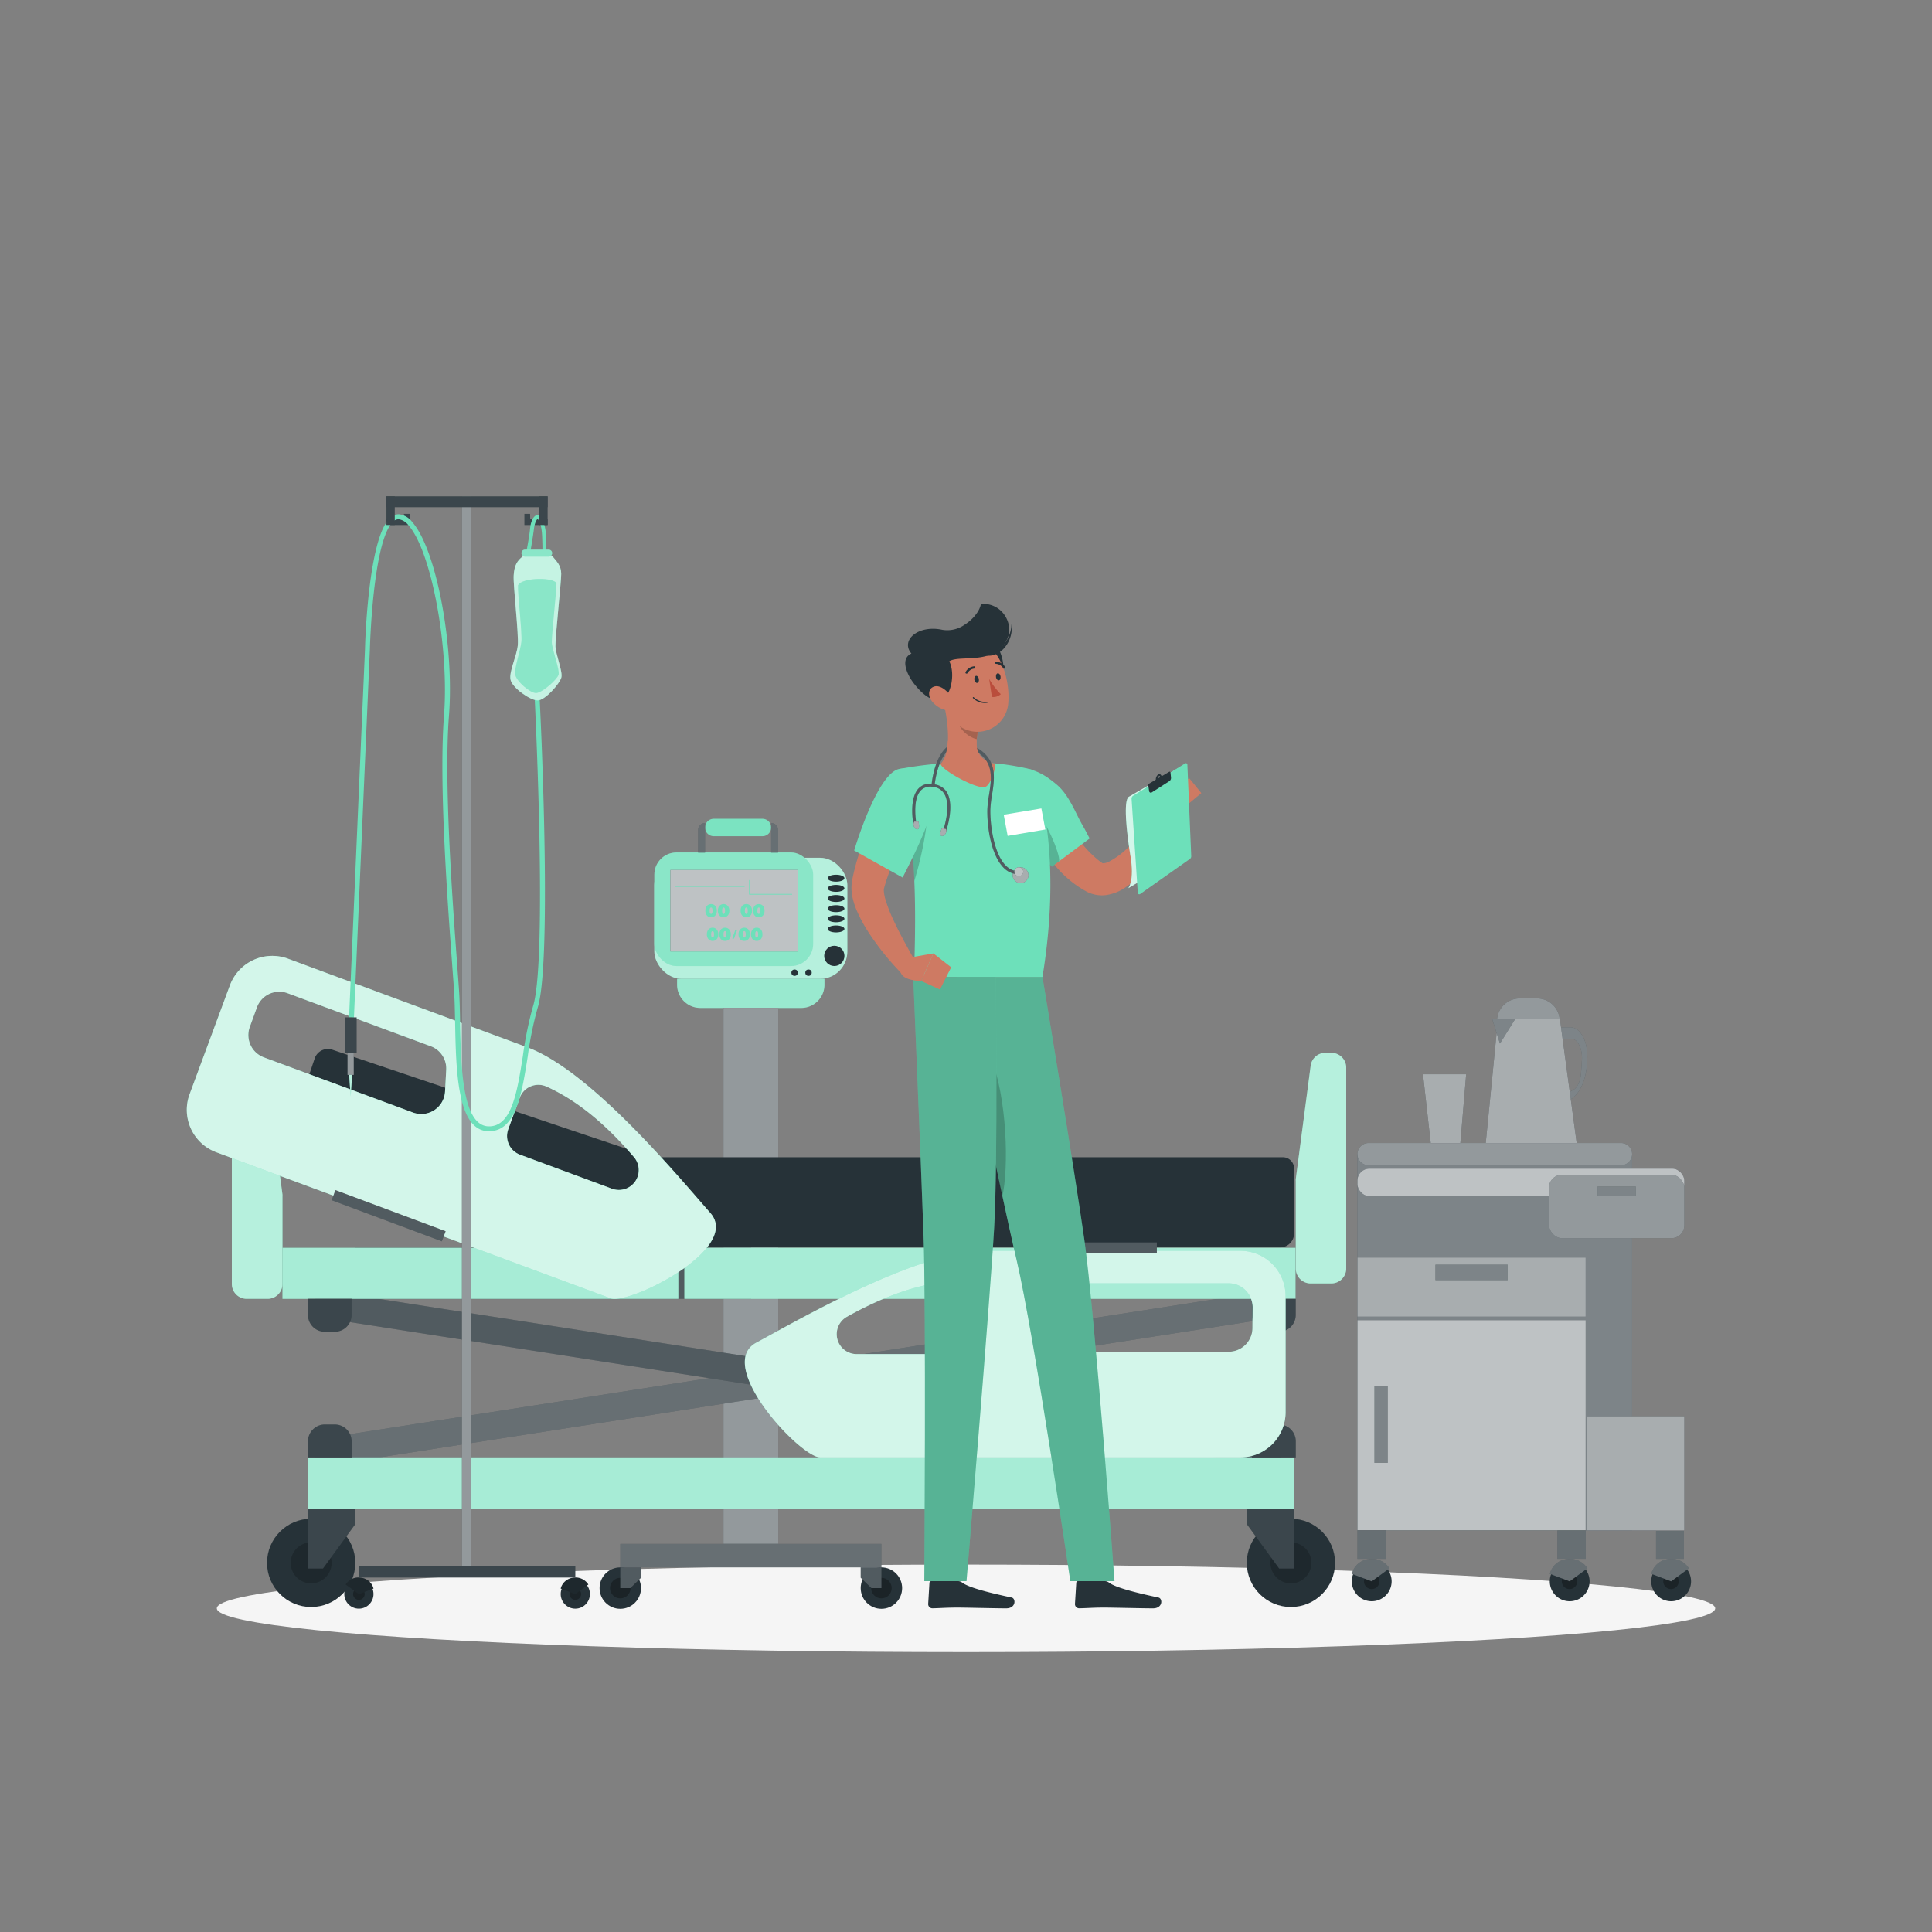 <svg xmlns="http://www.w3.org/2000/svg" viewBox="0 0 500 500"><rect x="0" y="0" width="500" height="500" fill="#808080" stroke="none"/><g id="freepik--Shadow--inject-1"><ellipse id="freepik--path--inject-1" cx="250" cy="416.24" rx="193.89" ry="11.32" style="fill:#f5f5f5"></ellipse></g><g id="freepik--Table--inject-1"><path d="M399.19,265.87v22.5l7.09-3.74c2.39-1.26,4.12-4.86,4.43-9.19l.07-1.1c.32-4.5-1.69-8.47-4.28-8.47Zm7.91,16.24-6.32,3.33V268.8h5.81c1.7,0,3,2.6,2.81,5.56l-.24,3.47C409,279.84,408.21,281.52,407.1,282.11Z" style="fill:#263238"></path><path d="M399.19,265.87v22.5l7.09-3.74c2.39-1.26,4.12-4.86,4.43-9.19l.07-1.1c.32-4.5-1.69-8.47-4.28-8.47Zm7.91,16.24-6.32,3.33V268.8h5.81c1.7,0,3,2.6,2.81,5.56l-.24,3.47C409,279.84,408.21,281.52,407.1,282.11Z" style="fill:#fff;opacity:0.4"></path><polygon points="408.04 295.81 384.51 295.81 387.68 263.78 403.7 263.73 408.04 295.81" style="fill:#263238"></polygon><polygon points="408.04 295.81 384.51 295.81 387.68 263.78 403.7 263.73 408.04 295.81" style="fill:#fff;opacity:0.6"></polygon><rect x="351.3" y="298.69" width="71.09" height="97.38" style="fill:#263238"></rect><rect x="351.3" y="298.69" width="71.09" height="97.38" style="fill:#fff;opacity:0.4"></rect><rect x="351.3" y="302.44" width="84.6" height="7.13" rx="3.09" style="fill:#263238"></rect><rect x="351.3" y="302.44" width="84.6" height="7.13" rx="3.09" style="fill:#fff;opacity:0.7"></rect><rect x="400.88" y="304.04" width="35.02" height="16.4" rx="3.33" style="fill:#263238"></rect><rect x="400.88" y="304.04" width="35.02" height="16.4" rx="3.33" style="fill:#fff;opacity:0.5"></rect><path d="M419.51,301.57H354.18a2.88,2.88,0,0,1-2.88-2.88h0a2.88,2.88,0,0,1,2.88-2.88h65.33a2.88,2.88,0,0,1,2.88,2.88h0A2.88,2.88,0,0,1,419.51,301.57Z" style="fill:#263238"></path><path d="M419.51,301.57H354.18a2.88,2.88,0,0,1-2.88-2.88h0a2.88,2.88,0,0,1,2.88-2.88h65.33a2.88,2.88,0,0,1,2.88,2.88h0A2.88,2.88,0,0,1,419.51,301.57Z" style="fill:#fff;opacity:0.5"></path><rect x="410.76" y="366.53" width="25.14" height="29.54" style="fill:#263238"></rect><rect x="410.76" y="366.53" width="25.14" height="29.54" style="fill:#fff;opacity:0.6"></rect><polygon points="377.94 295.81 370.27 295.81 368.27 278.01 379.44 278.01 377.94 295.81" style="fill:#263238"></polygon><polygon points="377.94 295.81 370.27 295.81 368.27 278.01 379.44 278.01 377.94 295.81" style="fill:#fff;opacity:0.6"></polygon><rect x="351.3" y="341.66" width="59.07" height="54.38" style="fill:#263238"></rect><rect x="351.3" y="341.66" width="59.07" height="54.38" style="fill:#fff;opacity:0.7"></rect><rect x="351.3" y="325.45" width="59.07" height="15.3" style="fill:#263238"></rect><rect x="351.3" y="325.45" width="59.07" height="15.3" style="fill:#fff;opacity:0.6"></rect><rect x="355.71" y="358.79" width="3.43" height="19.8" style="fill:#263238"></rect><rect x="355.71" y="358.79" width="3.43" height="19.8" style="fill:#fff;opacity:0.4"></rect><rect x="371.49" y="327.3" width="18.69" height="4" style="fill:#263238"></rect><rect x="371.49" y="327.3" width="18.69" height="4" style="fill:#fff;opacity:0.4"></rect><rect x="413.45" y="307.06" width="9.88" height="2.52" style="fill:#263238"></rect><rect x="413.45" y="307.06" width="9.88" height="2.52" style="fill:#fff;opacity:0.4"></rect><polygon points="392.1 263.77 388.18 270.07 386.18 263.73 392.1 263.77" style="fill:#263238"></polygon><polygon points="392.1 263.77 388.18 270.07 386.18 263.73 392.1 263.77" style="fill:#fff;opacity:0.4"></polygon><path d="M403.64,263.73H387.45v-.08a5.89,5.89,0,0,1,5.81-5.26h4.57a5.89,5.89,0,0,1,5.81,5.34Z" style="fill:#263238"></path><path d="M403.64,263.73H387.45v-.08a5.89,5.89,0,0,1,5.81-5.26h4.57a5.89,5.89,0,0,1,5.81,5.34Z" style="fill:#fff;opacity:0.5"></path><path d="M349.85,409.25A5.15,5.15,0,1,0,355,404.1,5.14,5.14,0,0,0,349.85,409.25Z" style="fill:#263238"></path><path d="M353,409.25a2,2,0,1,0,2-2A2,2,0,0,0,353,409.25Z" style="opacity:0.3"></path><path d="M355,409.25l-5.15-1.94a5.15,5.15,0,0,1,4.36-3.82,5.35,5.35,0,0,1,5.38,2.4Z" style="fill:#263238"></path><path d="M355,409.25l-5.15-1.94a5.15,5.15,0,0,1,4.36-3.82,5.35,5.35,0,0,1,5.38,2.4Z" style="fill:#fff;opacity:0.3"></path><rect x="351.3" y="396.04" width="7.39" height="7.39" style="fill:#263238"></rect><rect x="351.3" y="396.04" width="7.39" height="7.39" style="fill:#fff;opacity:0.3"></rect><path d="M401.08,409.25a5.15,5.15,0,1,0,5.15-5.15A5.15,5.15,0,0,0,401.08,409.25Z" style="fill:#263238"></path><path d="M404.19,409.25a2,2,0,1,0,2-2A2,2,0,0,0,404.19,409.25Z" style="opacity:0.3"></path><path d="M406.23,409.25l-5.15-1.94a5.15,5.15,0,0,1,4.37-3.82,5.35,5.35,0,0,1,5.37,2.4Z" style="fill:#263238"></path><path d="M406.23,409.25l-5.15-1.94a5.15,5.15,0,0,1,4.37-3.82,5.35,5.35,0,0,1,5.37,2.4Z" style="fill:#fff;opacity:0.3"></path><rect x="403.04" y="396.09" width="7.33" height="7.33" style="fill:#263238"></rect><rect x="403.04" y="396.09" width="7.33" height="7.33" style="fill:#fff;opacity:0.3"></rect><path d="M427.34,409.25a5.15,5.15,0,1,0,5.15-5.15A5.15,5.15,0,0,0,427.34,409.25Z" style="fill:#263238"></path><path d="M430.45,409.25a2,2,0,1,0,2-2A2,2,0,0,0,430.45,409.25Z" style="opacity:0.3"></path><path d="M432.49,409.25l-5.15-1.94a5.15,5.15,0,0,1,4.37-3.82,5.35,5.35,0,0,1,5.37,2.4Z" style="fill:#263238"></path><path d="M432.49,409.25l-5.15-1.94a5.15,5.15,0,0,1,4.37-3.82,5.35,5.35,0,0,1,5.37,2.4Z" style="fill:#fff;opacity:0.3"></path><rect x="428.58" y="396.21" width="7.22" height="7.22" style="fill:#263238"></rect><rect x="428.58" y="396.21" width="7.22" height="7.22" style="fill:#fff;opacity:0.3"></rect></g><g id="freepik--Device--inject-1"><path d="M175.27,253.31h38.1a0,0,0,0,1,0,0v1.54a6,6,0,0,1-6,6H181.23a6,6,0,0,1-6-6v-1.54a0,0,0,0,1,0,0Z" style="fill:#6DE0BA"></path><path d="M175.27,253.31h38.1a0,0,0,0,1,0,0v1.54a6,6,0,0,1-6,6H181.23a6,6,0,0,1-6-6v-1.54a0,0,0,0,1,0,0Z" style="fill:#fff;opacity:0.3"></path><rect x="187.23" y="260.81" width="14.18" height="138.75" style="fill:#263238"></rect><rect x="187.23" y="260.81" width="14.18" height="138.75" style="fill:#fff;opacity:0.5"></rect><rect x="160.53" y="399.56" width="67.57" height="6.07" style="fill:#263238"></rect><rect x="160.53" y="399.56" width="67.57" height="6.07" style="fill:#fff;opacity:0.3"></rect><circle cx="228.11" cy="411" r="5.36" style="fill:#263238"></circle><circle cx="228.11" cy="411" r="2.66" style="opacity:0.3"></circle><polygon points="222.75 408.31 225.52 411 228.11 411 228.11 405.63 222.75 405.63 222.75 408.31" style="fill:#263238"></polygon><polygon points="222.75 408.31 225.52 411 228.11 411 228.11 405.63 222.75 405.63 222.75 408.31" style="fill:#fff;opacity:0.2"></polygon><circle cx="160.53" cy="411" r="5.36" style="fill:#263238"></circle><circle cx="160.53" cy="411" r="2.66" style="opacity:0.3"></circle><polygon points="165.9 408.31 163.12 411 160.53 411 160.53 405.63 165.9 405.63 165.9 408.31" style="fill:#263238"></polygon><polygon points="165.9 408.31 163.12 411 160.53 411 160.53 405.63 165.9 405.63 165.9 408.31" style="fill:#fff;opacity:0.2"></polygon><rect x="169.34" y="221.99" width="49.95" height="31.32" rx="7.05" style="fill:#6DE0BA"></rect><rect x="169.34" y="221.99" width="49.95" height="31.32" rx="7.05" style="fill:#fff;opacity:0.5"></rect><rect x="175.34" y="224.9" width="29.1" height="20.82" style="fill:#e0e0e0"></rect><circle cx="215.92" cy="247.38" r="2.62" style="fill:#263238"></circle><ellipse cx="216.37" cy="240.41" rx="2.17" ry="0.9" style="fill:#263238"></ellipse><ellipse cx="216.37" cy="237.78" rx="2.17" ry="0.9" style="fill:#263238"></ellipse><ellipse cx="216.37" cy="235.16" rx="2.17" ry="0.9" style="fill:#263238"></ellipse><ellipse cx="216.37" cy="232.53" rx="2.17" ry="0.9" style="fill:#263238"></ellipse><ellipse cx="216.37" cy="229.91" rx="2.17" ry="0.9" style="fill:#263238"></ellipse><ellipse cx="216.37" cy="227.28" rx="2.17" ry="0.9" style="fill:#263238"></ellipse><circle cx="209.24" cy="251.73" r="0.83" style="fill:#263238"></circle><circle cx="205.64" cy="251.73" r="0.83" style="fill:#263238"></circle><rect x="169.34" y="220.61" width="41.1" height="29.4" rx="5.74" style="fill:#6DE0BA"></rect><rect x="169.34" y="220.61" width="41.1" height="29.4" rx="5.74" style="fill:#fff;opacity:0.2"></rect><rect x="173.49" y="225.15" width="33" height="21.08" style="fill:#263238"></rect><rect x="173.49" y="225.15" width="33" height="21.08" style="fill:#fff;opacity:0.7"></rect><path d="M183.26,237.2a1.5,1.5,0,0,1-.52-.59,2,2,0,0,1-.19-.92,2,2,0,0,1,.19-.92,1.43,1.43,0,0,1,.52-.59,1.52,1.52,0,0,1,.77-.2,1.5,1.5,0,0,1,.77.2,1.36,1.36,0,0,1,.52.59,2,2,0,0,1,.19.92,2,2,0,0,1-.19.92,1.42,1.42,0,0,1-.52.59,1.5,1.5,0,0,1-.77.2A1.52,1.52,0,0,1,183.26,237.2Zm1.14-1.51c0-.55-.12-.83-.37-.83s-.37.28-.37.83.12.83.37.83S184.4,236.24,184.4,235.69Z" style="fill:#6DE0BA"></path><path d="M186.5,237.2a1.45,1.45,0,0,1-.53-.59,2.19,2.19,0,0,1-.19-.92,2.15,2.15,0,0,1,.19-.92,1.38,1.38,0,0,1,.53-.59,1.46,1.46,0,0,1,.76-.2,1.5,1.5,0,0,1,.77.2,1.38,1.38,0,0,1,.53.59,2.15,2.15,0,0,1,.19.92,2.19,2.19,0,0,1-.19.92,1.45,1.45,0,0,1-.53.59,1.5,1.5,0,0,1-.77.2A1.46,1.46,0,0,1,186.5,237.2Zm1.14-1.51c0-.55-.13-.83-.38-.83s-.37.28-.37.83.13.83.37.83S187.64,236.24,187.64,235.69Z" style="fill:#6DE0BA"></path><path d="M183.65,243.31a1.36,1.36,0,0,1-.52-.59,2,2,0,0,1-.19-.92,2,2,0,0,1,.19-.91,1.31,1.31,0,0,1,.52-.59,1.41,1.41,0,0,1,.77-.21,1.44,1.44,0,0,1,.77.21,1.37,1.37,0,0,1,.52.59,2,2,0,0,1,.19.91,2,2,0,0,1-.19.92,1.35,1.35,0,0,1-1.29.79A1.41,1.41,0,0,1,183.65,243.31Zm1.14-1.51c0-.55-.12-.82-.37-.82s-.38.27-.38.82.13.83.38.83S184.79,242.35,184.79,241.8Z" style="fill:#6DE0BA"></path><path d="M186.88,243.31a1.43,1.43,0,0,1-.52-.59,2,2,0,0,1-.19-.92,2,2,0,0,1,.19-.91,1.37,1.37,0,0,1,.52-.59,1.44,1.44,0,0,1,.77-.21,1.41,1.41,0,0,1,.77.21,1.31,1.31,0,0,1,.52.59,2,2,0,0,1,.19.91,2,2,0,0,1-.19.92,1.36,1.36,0,0,1-.52.59,1.41,1.41,0,0,1-.77.2A1.43,1.43,0,0,1,186.88,243.31ZM188,241.8c0-.55-.13-.82-.38-.82s-.37.27-.37.82.12.83.37.83S188,242.35,188,241.8Z" style="fill:#6DE0BA"></path><path d="M191.84,243.31a1.38,1.38,0,0,1-.53-.59,2.15,2.15,0,0,1-.19-.92,2.11,2.11,0,0,1,.19-.91,1.33,1.33,0,0,1,.53-.59,1.38,1.38,0,0,1,.76-.21,1.41,1.41,0,0,1,.77.21,1.33,1.33,0,0,1,.53.59,2.11,2.11,0,0,1,.19.91,2.15,2.15,0,0,1-.19.92,1.38,1.38,0,0,1-.53.59,1.41,1.41,0,0,1-.77.2A1.37,1.37,0,0,1,191.84,243.31ZM193,241.8c0-.55-.13-.82-.38-.82s-.37.27-.37.82.12.83.37.83S193,242.35,193,241.8Z" style="fill:#6DE0BA"></path><path d="M195.07,243.31a1.36,1.36,0,0,1-.52-.59,2,2,0,0,1-.19-.92,2,2,0,0,1,.19-.91,1.31,1.31,0,0,1,.52-.59,1.41,1.41,0,0,1,.77-.21,1.44,1.44,0,0,1,.77.21,1.37,1.37,0,0,1,.52.59,2,2,0,0,1,.19.91,2,2,0,0,1-.19.92,1.35,1.35,0,0,1-1.29.79A1.41,1.41,0,0,1,195.07,243.31Zm1.14-1.51c0-.55-.12-.82-.37-.82s-.38.27-.38.82.13.83.38.83S196.21,242.35,196.21,241.8Z" style="fill:#6DE0BA"></path><path d="M192.38,237.2a1.45,1.45,0,0,1-.53-.59,2.19,2.19,0,0,1-.18-.92,2.16,2.16,0,0,1,.18-.92,1.38,1.38,0,0,1,.53-.59,1.5,1.5,0,0,1,.77-.2,1.46,1.46,0,0,1,.76.2,1.38,1.38,0,0,1,.53.59,2.15,2.15,0,0,1,.19.92,2.19,2.19,0,0,1-.19.92,1.45,1.45,0,0,1-.53.59,1.46,1.46,0,0,1-.76.2A1.5,1.5,0,0,1,192.38,237.2Zm1.14-1.51c0-.55-.12-.83-.37-.83s-.38.28-.38.83.13.83.38.83S193.52,236.24,193.52,235.69Z" style="fill:#6DE0BA"></path><path d="M195.61,237.2a1.42,1.42,0,0,1-.52-.59,2,2,0,0,1-.19-.92,2,2,0,0,1,.19-.92,1.36,1.36,0,0,1,.52-.59,1.58,1.58,0,0,1,1.54,0,1.36,1.36,0,0,1,.52.59,2,2,0,0,1,.19.92,2,2,0,0,1-.19.92,1.42,1.42,0,0,1-.52.59,1.58,1.58,0,0,1-1.54,0Zm1.14-1.51c0-.55-.12-.83-.37-.83s-.37.28-.37.83.12.83.37.83S196.75,236.24,196.75,235.69Z" style="fill:#6DE0BA"></path><path d="M190.28,240.7h.47l-.77,2.2h-.47Z" style="fill:#6DE0BA"></path><rect x="174.62" y="229.28" width="18.08" height="0.23" style="fill:#6DE0BA"></rect><polygon points="194.03 231.35 194.03 227.76 193.86 227.76 193.86 231.35 193.86 231.53 194.03 231.53 205 231.53 205 231.35 194.03 231.35" style="fill:#6DE0BA"></polygon><path d="M197.32,216.41h-12.6a2.25,2.25,0,0,1-2.25-2.25h0a2.25,2.25,0,0,1,2.25-2.25h12.6a2.25,2.25,0,0,1,2.25,2.25h0A2.25,2.25,0,0,1,197.32,216.41Z" style="fill:#6DE0BA"></path><path d="M197.32,216.41h-12.6a2.25,2.25,0,0,1-2.25-2.25h0a2.25,2.25,0,0,1,2.25-2.25h12.6a2.25,2.25,0,0,1,2.25,2.25h0A2.25,2.25,0,0,1,197.32,216.41Z" style="fill:#fff;opacity:0.1"></path><path d="M182.47,213h0v7.65h-1.8v-5.85A1.8,1.8,0,0,1,182.47,213Z" style="fill:#263238"></path><path d="M182.47,213h0v7.65h-1.8v-5.85A1.8,1.8,0,0,1,182.47,213Z" style="fill:#fff;opacity:0.3"></path><path d="M199.57,213h0v7.65h1.8v-5.85A1.8,1.8,0,0,0,199.57,213Z" style="fill:#263238"></path><path d="M199.57,213h0v7.65h1.8v-5.85A1.8,1.8,0,0,0,199.57,213Z" style="fill:#fff;opacity:0.3"></path></g><g id="freepik--Bed--inject-1"><rect x="91.95" y="322.94" width="102.44" height="13.2" style="fill:#263238"></rect><rect x="91.95" y="322.94" width="102.44" height="13.2" style="fill:#fff;opacity:0.2"></rect><circle cx="80.53" cy="404.47" r="11.42" style="fill:#263238"></circle><path d="M85.83,404.47a5.3,5.3,0,1,1-5.3-5.3A5.29,5.29,0,0,1,85.83,404.47Z" style="opacity:0.2"></path><rect x="79.95" y="353.11" width="253.16" height="7.1" transform="translate(-52.54 36.12) rotate(-8.87)" style="fill:#263238"></rect><rect x="79.95" y="353.11" width="253.16" height="7.1" transform="translate(-52.54 36.12) rotate(-8.87)" style="fill:#fff;opacity:0.3"></rect><rect x="79.95" y="353.11" width="253.16" height="7.1" transform="translate(355.58 740.91) rotate(-171.13)" style="fill:#263238"></rect><rect x="79.95" y="353.11" width="253.16" height="7.1" transform="translate(355.58 740.91) rotate(-171.13)" style="fill:#fff;opacity:0.2"></rect><path d="M168.63,299.49,86,271.66a3.61,3.61,0,0,0-4.56,2.26l-4.81,14.29a4.66,4.66,0,0,0,2.94,5.91l82.29,28.71H331.29a3.62,3.62,0,0,0,3.62-3.62V302.4a2.91,2.91,0,0,0-2.92-2.91Z" style="fill:#263238"></path><path d="M69.27,336.14H63.82A3.84,3.84,0,0,1,60,332.3v-52a3.84,3.84,0,0,1,3.84-3.84h1.61a3.84,3.84,0,0,1,3.81,3.34l3.84,29.33a4.07,4.07,0,0,1,0,.5V332.3A3.84,3.84,0,0,1,69.27,336.14Z" style="fill:#6DE0BA"></path><path d="M69.27,336.14H63.82A3.84,3.84,0,0,1,60,332.3v-52a3.84,3.84,0,0,1,3.84-3.84h1.61a3.84,3.84,0,0,1,3.81,3.34l3.84,29.33a4.07,4.07,0,0,1,0,.5V332.3A3.84,3.84,0,0,1,69.27,336.14Z" style="fill:#fff;opacity:0.5"></path><path d="M339.11,332.15h5.45a3.84,3.84,0,0,0,3.84-3.84v-52a3.84,3.84,0,0,0-3.84-3.84H343a3.84,3.84,0,0,0-3.8,3.34l-3.85,29.33a4.19,4.19,0,0,0,0,.5v22.64A3.84,3.84,0,0,0,339.11,332.15Z" style="fill:#6DE0BA"></path><path d="M339.11,332.15h5.45a3.84,3.84,0,0,0,3.84-3.84v-52a3.84,3.84,0,0,0-3.84-3.84H343a3.84,3.84,0,0,0-3.8,3.34l-3.85,29.33a4.19,4.19,0,0,0,0,.5v22.64A3.84,3.84,0,0,0,339.11,332.15Z" style="fill:#fff;opacity:0.5"></path><rect x="73.11" y="322.94" width="102.44" height="13.2" style="fill:#6DE0BA"></rect><rect x="73.11" y="322.94" width="102.44" height="13.2" style="fill:#fff;opacity:0.4"></rect><rect x="177.12" y="322.94" width="158.15" height="13.2" style="fill:#6DE0BA"></rect><rect x="177.12" y="322.94" width="158.15" height="13.2" style="fill:#fff;opacity:0.4"></rect><rect x="79.71" y="377.17" width="255.2" height="13.34" style="fill:#6DE0BA"></rect><rect x="79.71" y="377.17" width="255.2" height="13.34" style="fill:#fff;opacity:0.4"></rect><path d="M59.5,255l-10.44,28.2a11.7,11.7,0,0,0,6.92,15L158,336c4.82,1.78,34-12.83,25.83-22.09S153,277.13,136.36,271L74.53,248.11A11.7,11.7,0,0,0,59.5,255Zm75,29.12a5.14,5.14,0,0,1,6.91-2.93c8.21,3.69,15.68,10.09,22.67,18.28a5.15,5.15,0,0,1-5.73,8.16l-23.8-8.81a5.15,5.15,0,0,1-3-6.62Zm-68-23.44a6.16,6.16,0,0,1,7.92-3.64l37.06,13.72a6.15,6.15,0,0,1,4,6.11l-.3,5.61a6.16,6.16,0,0,1-8.3,5.44L68.3,273.65a6.16,6.16,0,0,1-3.64-7.92Z" style="fill:#6DE0BA"></path><path d="M59.5,255l-10.44,28.2a11.7,11.7,0,0,0,6.92,15L158,336c4.82,1.78,34-12.83,25.83-22.09S153,277.13,136.36,271L74.53,248.11A11.7,11.7,0,0,0,59.5,255Zm75,29.12a5.14,5.14,0,0,1,6.91-2.93c8.21,3.69,15.68,10.09,22.67,18.28a5.15,5.15,0,0,1-5.73,8.16l-23.8-8.81a5.15,5.15,0,0,1-3-6.62Zm-68-23.44a6.16,6.16,0,0,1,7.92-3.64l37.06,13.72a6.15,6.15,0,0,1,4,6.11l-.3,5.61a6.16,6.16,0,0,1-8.3,5.44L68.3,273.65a6.16,6.16,0,0,1-3.64-7.92Z" style="fill:#fff;opacity:0.7"></path><path d="M84.06,368.65h2.59A4.35,4.35,0,0,1,91,373v4.17a0,0,0,0,1,0,0H79.71a0,0,0,0,1,0,0V373A4.35,4.35,0,0,1,84.06,368.65Z" style="fill:#263238"></path><path d="M84.06,368.65h2.59A4.35,4.35,0,0,1,91,373v4.17a0,0,0,0,1,0,0H79.71a0,0,0,0,1,0,0V373A4.35,4.35,0,0,1,84.06,368.65Z" style="fill:#fff;opacity:0.1"></path><path d="M84.06,336.14h2.59A4.35,4.35,0,0,1,91,340.49v4.17a0,0,0,0,1,0,0H79.71a0,0,0,0,1,0,0v-4.17A4.35,4.35,0,0,1,84.06,336.14Z" transform="translate(170.7 680.8) rotate(180)" style="fill:#263238"></path><path d="M84.06,336.14h2.59A4.35,4.35,0,0,1,91,340.49v4.17a0,0,0,0,1,0,0H79.71a0,0,0,0,1,0,0v-4.17A4.35,4.35,0,0,1,84.06,336.14Z" transform="translate(170.7 680.8) rotate(180)" style="fill:#fff;opacity:0.1"></path><path d="M328.38,336.14H331a4.35,4.35,0,0,1,4.35,4.35v4.17a0,0,0,0,1,0,0H324a0,0,0,0,1,0,0v-4.17A4.35,4.35,0,0,1,328.38,336.14Z" transform="translate(659.34 680.8) rotate(180)" style="fill:#263238"></path><path d="M328.38,336.14H331a4.35,4.35,0,0,1,4.35,4.35v4.17a0,0,0,0,1,0,0H324a0,0,0,0,1,0,0v-4.17A4.35,4.35,0,0,1,328.38,336.14Z" transform="translate(659.34 680.8) rotate(180)" style="fill:#fff;opacity:0.1"></path><path d="M328.38,368.65H331a4.35,4.35,0,0,1,4.35,4.35v4.17a0,0,0,0,1,0,0H324a0,0,0,0,1,0,0V373A4.35,4.35,0,0,1,328.38,368.65Z" style="fill:#263238"></path><path d="M328.38,368.65H331a4.35,4.35,0,0,1,4.35,4.35v4.17a0,0,0,0,1,0,0H324a0,0,0,0,1,0,0V373A4.35,4.35,0,0,1,328.38,368.65Z" style="fill:#fff;opacity:0.1"></path><circle cx="206.48" cy="356.66" r="8.43" transform="matrix(0.92, -0.38, 0.38, 0.92, -120.77, 106.17)" style="fill:#263238"></circle><circle cx="206.48" cy="356.66" r="8.43" transform="matrix(0.92, -0.38, 0.38, 0.92, -120.77, 106.17)" style="fill:#fff;opacity:0.1"></circle><path d="M321,323.71H255.07c-17.69,0-48.5,17.93-59.36,23.78s11.42,29.68,16.55,29.68H321a11.7,11.7,0,0,0,11.71-11.7V335.41A11.7,11.7,0,0,0,321,323.71Zm-68.77,21.58a5.16,5.16,0,0,1-5.16,5.15H221.69a5.16,5.16,0,0,1-2.55-9.64c9.4-5.25,18.63-8.66,27.6-9.27a5.15,5.15,0,0,1,5.48,5.14Zm71.91-1.63a6.16,6.16,0,0,1-6.16,6.17H276.79a6.17,6.17,0,0,1-5.89-8l1.66-5.36a6.17,6.17,0,0,1,5.89-4.35H318a6.16,6.16,0,0,1,6.16,6.17Z" style="fill:#6DE0BA"></path><path d="M321,323.71H255.07c-17.69,0-48.5,17.93-59.36,23.78s11.42,29.68,16.55,29.68H321a11.7,11.7,0,0,0,11.71-11.7V335.41A11.7,11.7,0,0,0,321,323.71Zm-68.77,21.58a5.16,5.16,0,0,1-5.16,5.15H221.69a5.16,5.16,0,0,1-2.55-9.64c9.4-5.25,18.63-8.66,27.6-9.27a5.15,5.15,0,0,1,5.48,5.14Zm71.91-1.63a6.16,6.16,0,0,1-6.16,6.17H276.79a6.17,6.17,0,0,1-5.89-8l1.66-5.36a6.17,6.17,0,0,1,5.89-4.35H318a6.16,6.16,0,0,1,6.16,6.17Z" style="fill:#fff;opacity:0.7"></path><rect x="268.95" y="321.54" width="30.44" height="2.79" style="fill:#263238"></rect><rect x="268.95" y="321.54" width="30.44" height="2.79" style="fill:#fff;opacity:0.2"></rect><rect x="85.35" y="313.23" width="30.44" height="2.79" transform="translate(116.39 -15.3) rotate(20.47)" style="fill:#263238"></rect><rect x="85.35" y="313.23" width="30.44" height="2.79" transform="translate(116.39 -15.3) rotate(20.47)" style="fill:#fff;opacity:0.2"></rect><polygon points="91.95 394.46 83.58 405.94 79.71 405.94 79.71 390.51 91.95 390.51 91.95 394.46" style="fill:#263238"></polygon><polygon points="91.95 394.46 83.58 405.94 79.71 405.94 79.71 390.51 91.95 390.51 91.95 394.46" style="fill:#fff;opacity:0.1"></polygon><circle cx="334.09" cy="404.47" r="11.42" style="fill:#263238"></circle><path d="M328.79,404.47a5.3,5.3,0,1,0,5.3-5.3A5.3,5.3,0,0,0,328.79,404.47Z" style="opacity:0.2"></path><polygon points="322.68 394.46 331.05 405.94 334.92 405.94 334.92 390.51 322.68 390.51 322.68 394.46" style="fill:#263238"></polygon><polygon points="322.68 394.46 331.05 405.94 334.92 405.94 334.92 390.51 322.68 390.51 322.68 394.46" style="fill:#fff;opacity:0.1"></polygon></g><g id="freepik--Character--inject-1"><path d="M272.24,202.54c.11.36.3.92.47,1.39l.53,1.49c.37,1,.77,2,1.2,3a59.36,59.36,0,0,0,2.8,5.65,27.64,27.64,0,0,0,7.49,8.92l.51.35s0,0,0,0,0,0,.12.07A3.41,3.41,0,0,0,287,223a21,21,0,0,0,4.67-3.39,65.23,65.23,0,0,0,4.58-4.66c1.49-1.63,2.95-3.39,4.33-5.09l4,2.4a59.12,59.12,0,0,1-7.73,12.26,25.92,25.92,0,0,1-5.93,5.37,11.64,11.64,0,0,1-4.87,1.78,8.52,8.52,0,0,1-3.29-.3,7.92,7.92,0,0,1-1.59-.65c-.38-.2-.63-.35-.95-.54a27.48,27.48,0,0,1-6.28-5.17,39.75,39.75,0,0,1-4.64-6.18,52.56,52.56,0,0,1-3.48-6.64c-.49-1.14-1-2.29-1.39-3.45-.21-.58-.42-1.17-.61-1.77s-.37-1.15-.57-1.89Z" style="fill:#ce7a63"></path><path d="M282,217l-9.78,7.3s-.38-.41-1-1.13l-1.71-2c-3.8-4.63-9.35-13.08-9.4-17.22-.06-6.17,6.34-7.08,13.53-.76,3.1,2.72,4.72,7.24,6.3,10,.52.92,1,1.73,1.3,2.36Z" style="fill:#6DE0BA"></path><path d="M282,217l-9.78,7.3s-.38-.41-1-1.13l-1.71-2c-3.8-4.63-9.35-13.08-9.4-17.22-.06-6.17,6.34-7.08,13.53-.76,3.1,2.72,4.72,7.24,6.3,10,.52.92,1,1.73,1.3,2.36Z" style="fill:#fff;opacity:0"></path><path d="M260.05,204.62c2.21-1.46,3.82,2.32,8.19,5.52,1.95,1.42,6.21,10.71,5.86,12.76l-1.88,1.4S260,210.77,260.05,204.62Z" style="opacity:0.2"></path><path d="M299.85,210.85,302,204l5.53,4.05s-3,6.06-5.07,5.51Z" style="fill:#ce7a63"></path><polygon points="307.8 201.43 310.91 205.25 307.51 208.09 301.98 204.04 307.8 201.43" style="fill:#ce7a63"></polygon><path d="M292,229.86s1.65-1.83.58-8.24-1.88-14.58-.43-15.42l13.38-7.73.49,23.05Z" style="fill:#6DE0BA"></path><path d="M292,229.86s1.65-1.83.58-8.24-1.88-14.58-.43-15.42l13.38-7.73.49,23.05Z" style="fill:#fff;opacity:0.7"></path><path d="M294.46,231.1l-1.61-24.37a.85.85,0,0,1,.41-.8l13.45-8.36a.38.38,0,0,1,.58.31l1,23.68a.83.83,0,0,1-.37.75l-12.87,9.08A.39.39,0,0,1,294.46,231.1Z" style="fill:#6DE0BA"></path><path d="M300,200.83c-.17.07-.24.37-.27.62l.55-.32C300.21,201,300.13,200.76,300,200.83Z" style="fill:none"></path><path d="M300.64,200.9c-.12-.29-.41-.75-.91-.47a1.7,1.7,0,0,0-.61,1.35c-.7.42-1.37.81-1.82,1.09a.31.31,0,0,0-.14.29l.24,1.62a.44.44,0,0,0,.66.31l4.52-2.9a1,1,0,0,0,.47-1l-.13-1.27a.22.22,0,0,0-.33-.18Zm-.68-.07c.17-.07.25.12.28.3l-.55.32C299.72,201.2,299.79,200.9,300,200.83Z" style="fill:#263238"></path><path d="M269.79,252.82s8.36,50.38,10.83,67.95c2.72,19.24,7.81,88.43,7.81,88.43H277s-9.49-64.43-13.91-83.13c-4.8-20.31-15.37-73.25-15.37-73.25Z" style="fill:#6DE0BA"></path><path d="M269.79,252.82s8.36,50.38,10.83,67.95c2.72,19.24,7.81,88.43,7.81,88.43H277s-9.49-64.43-13.91-83.13c-4.8-20.31-15.37-73.25-15.37-73.25Z" style="opacity:0.2"></path><path d="M256.37,273.48c4.28,10.68,4.76,28.83,3,36.26-2.62-12.21-5.62-26.82-7.93-38.18C252.28,268.65,253.78,267,256.37,273.48Z" style="opacity:0.2"></path><path d="M269.79,252.82h-33.1c-.23-2.95.45-12.57-.06-24.81a157.33,157.33,0,0,0-3.29-27c-.15-.67-.3-1.33-.46-2,0,0,1.68-.35,4.09-.7,2-.29,4.49-.59,6.95-.71a124.34,124.34,0,0,1,14.06,0c2.17.21,4.28.56,6,.89,2.16.43,3.43.8,3.43.8S275.52,218,269.79,252.82Z" style="fill:#6DE0BA"></path><path d="M269.79,252.82h-33.1c-.23-2.95.45-12.57-.06-24.81a157.33,157.33,0,0,0-3.29-27c-.15-.67-.3-1.33-.46-2,0,0,1.68-.35,4.09-.7,2-.29,4.49-.59,6.95-.71a124.34,124.34,0,0,1,14.06,0c2.17.21,4.28.56,6,.89,2.16.43,3.43.8,3.43.8S275.52,218,269.79,252.82Z" style="fill:#fff;opacity:0"></path><polygon points="241.45 409.92 247.64 409.92 248.44 395.59 242.26 395.59 241.45 409.92" style="fill:#ce7a63"></polygon><path d="M248,409.2h-7a.45.45,0,0,0-.46.43l-.33,5.5a1.09,1.09,0,0,0,1.08,1.1c2.42-.05,3.58-.19,6.63-.19,1.89,0,9.88.2,12.48.2s2.52-2.57,1.42-2.8c-4.93-1.05-11-2.48-12.8-3.86A1.76,1.76,0,0,0,248,409.2Z" style="fill:#263238"></path><path d="M285.92,409.2H279a.44.44,0,0,0-.46.43l-.34,5.5a1.09,1.09,0,0,0,1.08,1.1c2.42-.05,3.58-.19,6.64-.19,1.88,0,9.87.2,12.47.2s2.53-2.57,1.42-2.8c-4.93-1.05-11-2.48-12.8-3.86A1.76,1.76,0,0,0,285.92,409.2Z" style="fill:#263238"></path><polygon points="242.25 395.59 248.45 395.59 248.03 402.98 241.84 402.98 242.25 395.59" style="opacity:0.2"></polygon><path d="M236.63,228a157.33,157.33,0,0,0-3.29-27c2.21-.19,6,0,6.62,3.6C240.64,208.45,239.79,217.48,236.63,228Z" style="opacity:0.2"></path><g style="opacity:0.2"><polygon points="242.25 395.59 248.45 395.59 248.03 402.98 241.84 402.98 242.25 395.59" style="opacity:0.2"></polygon></g><path d="M257.7,252.82s.59,47.2-.41,64.88c-1.1,19.37-7.16,91.5-7.16,91.5H239.21s.48-70.57-.21-89.74c-.74-20.81-2.66-66.64-2.66-66.64Z" style="fill:#6DE0BA"></path><path d="M257.7,252.82s.59,47.2-.41,64.88c-1.1,19.37-7.16,91.5-7.16,91.5H239.21s.48-70.57-.21-89.74c-.74-20.81-2.66-66.64-2.66-66.64Z" style="opacity:0.2"></path><polygon points="270.53 214.68 260.78 216.33 259.76 210.85 269.51 209.23 270.53 214.68" style="fill:#fff"></polygon><path d="M235.4,247.82l6.16-1.08-3.16,7.14s-5.63,0-5.37-2.94Z" style="fill:#ce7a63"></path><polygon points="246.16 250.33 243.26 256.09 238.4 253.88 241.56 246.74 246.16 250.33" style="fill:#ce7a63"></polygon><path d="M238.88,208l-1.46,2.54c-.5.86-1,1.74-1.45,2.63q-1.42,2.64-2.75,5.33c-.85,1.8-1.67,3.6-2.41,5.41-.35.91-.71,1.82-1,2.72l-.47,1.36-.4,1.35-.09.34-.05.17c0,.06,0,0,0,0s0,.07-.05.15a4,4,0,0,0,0,.77,11.12,11.12,0,0,0,.49,2.32,40.25,40.25,0,0,0,2.11,5.3c1.68,3.59,3.72,7.22,5.72,10.76l-3.66,2.86a69.48,69.48,0,0,1-8.24-10.12,39,39,0,0,1-3.34-6,19.56,19.56,0,0,1-1.22-3.72,11.76,11.76,0,0,1-.25-2.35,8.82,8.82,0,0,1,.1-1.41l.06-.35,0-.21.09-.43a62.12,62.12,0,0,1,4.14-12.81c.88-2,1.84-4,2.86-5.91.52-1,1-1.92,1.59-2.87S230.31,204,231,203Z" style="fill:#ce7a63"></path><path d="M241.1,210.29a117.35,117.35,0,0,1-5.37,12.56c-.44.92-.85,1.73-1.19,2.39-.58,1.16-.95,1.87-.95,1.87l-12.53-7s.15-.52.44-1.41c.21-.67.5-1.54.85-2.55,2.09-6,6.35-16.57,10.53-17.18C239.14,198.11,243.63,202.78,241.1,210.29Z" style="fill:#6DE0BA"></path><path d="M241.1,210.29a117.35,117.35,0,0,1-5.37,12.56c-.44.92-.85,1.73-1.19,2.39-.58,1.16-.95,1.87-.95,1.87l-12.53-7s.15-.52.44-1.41c.21-.67.5-1.54.85-2.55,2.09-6,6.35-16.57,10.53-17.18C239.14,198.11,243.63,202.78,241.1,210.29Z" style="fill:#fff;opacity:0"></path><path d="M244.22,181.84,248,185l5.13,4.26a16.79,16.79,0,0,0-.33,2.07c-.27,2.78.45,5.31,4.54,6.27.63,1.34-1.33,6.38-2.71,6.11-2.26.31-10.72-4.28-11.23-6C246.44,194.63,245.26,186.37,244.22,181.84Z" style="fill:#ce7a63"></path><path d="M253.11,189.22a16.79,16.79,0,0,0-.33,2.07c-1.91-.39-4.46-2.42-4.73-4.38A8.9,8.9,0,0,1,248,185Z" style="opacity:0.2"></path><path d="M256.59,166c3.05,1.38,4.75,10,.86,11.82S250.81,163.41,256.59,166Z" style="fill:#263238"></path><path d="M242.67,175.32c1.31,6,1.77,9.59,5.32,12.34a8,8,0,0,0,12.95-5.76c.47-5.6-1.75-14.5-8.08-16.21A8.1,8.1,0,0,0,242.67,175.32Z" style="fill:#ce7a63"></path><path d="M235.87,169.14c-2.93,1.29-1.27,5.3.72,7.85,2.77,3.54,5.69,5.19,7.68,3.56,1.79-.9,3-6.16,1.41-9.41,2.75-1.81,12.15,1.29,15.16-6.17,1.35-3.34-1.16-8.94-6.95-8.71a6.55,6.55,0,0,1-1.09,2.43,10.55,10.55,0,0,1-1.4,1.62,11.44,11.44,0,0,1-1.78,1.38A7.8,7.8,0,0,1,243.9,163C237.67,161.64,232.94,165.68,235.87,169.14Z" style="fill:#263238"></path><path d="M255.24,169.64a8.63,8.63,0,0,0,6.53-8.16C262.39,165.85,259,170.23,255.24,169.64Z" style="fill:#263238"></path><path d="M241.28,181.6a6.67,6.67,0,0,0,3.82,2.27c1.9.32,2.32-1.43,1.36-3.13-.87-1.53-2.9-3.54-4.6-3.09S240.05,180.12,241.28,181.6Z" style="fill:#ce7a63"></path><path d="M252.16,175.92c.08.49.4.86.73.82s.52-.47.44-1-.4-.87-.72-.83S252.09,175.42,252.16,175.92Z" style="fill:#263238"></path><path d="M257.76,175.25c.08.49.4.86.73.82s.52-.47.45-1-.4-.86-.73-.82S257.69,174.76,257.76,175.25Z" style="fill:#263238"></path><path d="M256,175.71a18.89,18.89,0,0,0,3,3.94,2.83,2.83,0,0,1-2.3.72Z" style="fill:#ba4d3c"></path><path d="M254.92,181.94a4.3,4.3,0,0,1-3.12-1.28.16.16,0,0,1,0-.21.13.13,0,0,1,.2,0,4.17,4.17,0,0,0,3.45,1.15.14.14,0,0,1,.16.12.16.16,0,0,1-.13.17Z" style="fill:#263238"></path><path d="M250.15,174.32a.23.23,0,0,1-.14,0,.29.29,0,0,1-.12-.39,2.8,2.8,0,0,1,2.2-1.49.28.28,0,0,1,.3.28.29.29,0,0,1-.27.31,2.21,2.21,0,0,0-1.71,1.18A.3.3,0,0,1,250.15,174.32Z" style="fill:#263238"></path><path d="M259.88,173.05a.31.31,0,0,1-.25-.13,2.46,2.46,0,0,0-1.85-1.12.3.3,0,0,1-.29-.3.29.29,0,0,1,.29-.29h0a3,3,0,0,1,2.33,1.38.29.29,0,0,1-.08.4A.27.27,0,0,1,259.88,173.05Z" style="fill:#263238"></path><circle cx="264.12" cy="226.5" r="2.05" style="fill:#263238"></circle><g style="opacity:0.6"><circle cx="264.12" cy="226.5" r="2.05" style="fill:#fff"></circle></g><path d="M256.3,209.56a28.08,28.08,0,0,1,.43-3.78c.74-4.67,1.57-9.95-5.4-13a5.83,5.83,0,0,0-5.55.06c-3.56,2.14-4.48,8.35-4.66,10a4.07,4.07,0,0,0-3.4,1.21c-2.55,2.72-1.38,9-1.33,9.25a.4.4,0,0,0,.46.31.39.39,0,0,0,.31-.46c0-.06-1.15-6.13,1.13-8.56a3.4,3.4,0,0,1,3.13-.94,3.72,3.72,0,0,1,2.92,1.74c2,3.2-.27,9.55-.29,9.62a.39.39,0,0,0,.24.5.3.3,0,0,0,.13,0,.4.4,0,0,0,.37-.26c.1-.27,2.38-6.77.22-10.29A4.46,4.46,0,0,0,241.9,203c.18-1.51,1.07-7.47,4.29-9.4a5.07,5.07,0,0,1,4.83,0c6.41,2.77,5.66,7.52,4.94,12.11a27.92,27.92,0,0,0-.44,3.89c-.1,6.32,1.92,16.41,7.76,16.62l0-.79C257.83,225.18,256.22,214.63,256.3,209.56Z" style="fill:#263238"></path><path d="M256.3,209.56a28.08,28.08,0,0,1,.43-3.78c.74-4.67,1.57-9.95-5.4-13a5.83,5.83,0,0,0-5.55.06c-3.56,2.14-4.48,8.35-4.66,10a4.07,4.07,0,0,0-3.4,1.21c-2.55,2.72-1.38,9-1.33,9.25a.4.4,0,0,0,.46.31.39.39,0,0,0,.31-.46c0-.06-1.15-6.13,1.13-8.56a3.4,3.4,0,0,1,3.13-.94,3.72,3.72,0,0,1,2.92,1.74c2,3.2-.27,9.55-.29,9.62a.39.39,0,0,0,.24.5.3.3,0,0,0,.13,0,.4.4,0,0,0,.37-.26c.1-.27,2.38-6.77.22-10.29A4.46,4.46,0,0,0,241.9,203c.18-1.51,1.07-7.47,4.29-9.4a5.07,5.07,0,0,1,4.83,0c6.41,2.77,5.66,7.52,4.94,12.11a27.92,27.92,0,0,0-.44,3.89c-.1,6.32,1.92,16.41,7.76,16.62l0-.79C257.83,225.18,256.22,214.63,256.3,209.56Z" style="fill:#fff;opacity:0.2"></path><path d="M244.84,214.55l-1.08-.22s-.82,1.73-.14,2S245.21,215.46,244.84,214.55Z" style="fill:#263238"></path><g style="opacity:0.6"><path d="M244.84,214.55l-1.08-.22s-.82,1.73-.14,2S245.21,215.46,244.84,214.55Z" style="fill:#fff"></path></g><path d="M236.6,212.62h1.1s.47,1.86-.25,2S236.06,213.43,236.6,212.62Z" style="fill:#263238"></path><g style="opacity:0.6"><path d="M236.6,212.62h1.1s.47,1.86-.25,2S236.06,213.43,236.6,212.62Z" style="fill:#fff"></path></g><path d="M264.82,225.6a1.15,1.15,0,1,1-1.15-1.15A1.15,1.15,0,0,1,264.82,225.6Z" style="fill:#263238"></path><g style="opacity:0.7"><path d="M264.82,225.6a1.15,1.15,0,1,1-1.15-1.15A1.15,1.15,0,0,1,264.82,225.6Z" style="fill:#fff"></path></g><path d="M252.74,191.8h-7.43a13.6,13.6,0,0,1-.58,3.47h8.79A5.68,5.68,0,0,1,252.74,191.8Z" style="fill:#ce7a63"></path></g><g id="freepik--serum-bag--inject-1"><rect x="119.55" y="128.45" width="2.45" height="277.05" style="fill:#263238"></rect><rect x="119.55" y="128.45" width="2.45" height="277.05" style="fill:#fff;opacity:0.5"></rect><polygon points="106.01 135.87 100.01 135.87 100.01 134.25 104.53 134.25 104.54 132.99 106.01 132.99 106.01 135.87" style="fill:#263238"></polygon><polygon points="106.01 135.87 100.01 135.87 100.01 134.25 104.53 134.25 104.54 132.99 106.01 132.99 106.01 135.87" style="fill:#fff;opacity:0.1"></polygon><polygon points="135.72 135.87 141.72 135.87 141.72 134.25 137.21 134.25 137.19 132.99 135.72 132.99 135.72 135.87" style="fill:#263238"></polygon><polygon points="135.72 135.87 141.72 135.87 141.72 134.25 137.21 134.25 137.19 132.99 135.72 132.99 135.72 135.87" style="fill:#fff;opacity:0.1"></polygon><path d="M126.53,292.76c-8.22,0-8.52-15.7-8.75-28.32-.06-2.72-.1-5.29-.23-7.42-.11-1.77-.31-4.41-.55-7.68-1.2-16.35-3.44-46.79-2.09-64.12,1.37-17.74-3.27-42.61-9.21-49.29a3.85,3.85,0,0,0-2.53-1.55,2,2,0,0,0-1.44.63c-5.24,4.91-6,32.62-6,32.9l-4.13,95.47-1.26-.06,4.13-95.45c0-1.15.81-28.52,6.43-33.78a3.21,3.21,0,0,1,2.35-1,5,5,0,0,1,3.43,2c6.23,7,10.94,31.89,9.51,50.22-1.34,17.24.9,47.62,2.1,63.94.24,3.27.44,5.92.55,7.7.13,2.15.18,4.73.23,7.47.21,11.42.51,27.08,7.49,27.08,5.88,0,7.28-8.86,8.76-18.23a92.79,92.79,0,0,1,2.63-12.86c3.79-12.12.44-79.72.41-80l1.26-.15c.12,1.11,3.4,68.14-.46,80.5a92.07,92.07,0,0,0-2.59,12.69C135,283.39,133.49,292.76,126.53,292.76Z" style="fill:#6DE0BA"></path><circle cx="92.88" cy="412.54" r="3.78" style="fill:#263238"></circle><path d="M94.38,412.54a1.5,1.5,0,1,1-1.5-1.5A1.5,1.5,0,0,1,94.38,412.54Z" style="opacity:0.3"></path><path d="M92.88,412.54l3.78-1.42a3.78,3.78,0,0,0-3.21-2.81,3.93,3.93,0,0,0-4,1.76Z" style="fill:#263238"></path><path d="M92.88,412.54l3.78-1.42a3.78,3.78,0,0,0-3.21-2.81,3.93,3.93,0,0,0-4,1.76Z" style="opacity:0.2"></path><circle cx="148.89" cy="412.54" r="3.78" style="fill:#263238"></circle><path d="M147.39,412.54a1.5,1.5,0,1,0,1.5-1.5A1.5,1.5,0,0,0,147.39,412.54Z" style="opacity:0.3"></path><path d="M148.89,412.54l-3.78-1.42a3.78,3.78,0,0,1,3.2-2.81,3.92,3.92,0,0,1,3.95,1.76Z" style="fill:#263238"></path><path d="M148.89,412.54l-3.78-1.42a3.78,3.78,0,0,1,3.2-2.81,3.92,3.92,0,0,1,3.95,1.76Z" style="opacity:0.2"></path><rect x="89.2" y="263.3" width="3.1" height="9.29" style="fill:#263238"></rect><rect x="89.2" y="263.3" width="3.1" height="9.29" style="fill:#fff;opacity:0.1"></rect><polygon points="91.55 278.18 89.94 278.18 89.94 275.39 89.94 272.59 91.55 272.59 91.55 275.39 91.55 278.18" style="fill:#263238"></polygon><polygon points="91.55 278.18 89.94 278.18 89.94 275.39 89.94 272.59 91.55 272.59 91.55 275.39 91.55 278.18" style="fill:#fff;opacity:0.5"></polygon><polygon points="90.75 283.79 90.36 278.18 91.13 278.18 90.75 283.79" style="fill:#6DE0BA"></polygon><polygon points="90.75 283.79 90.36 278.18 91.13 278.18 90.75 283.79" style="fill:#fff;opacity:0.5"></polygon><path d="M137,144.15l-1-.19c0-.05,1-5,1.18-7.13.26-2.64,1.27-3.58,2.06-3.58s1.44,1.29,1.91,3.82c.26,1.36.25,6.54.25,6.76h-1s0-5.3-.23-6.57a6.86,6.86,0,0,0-1-3c-.08,0-.76.66-1,2.7S137.07,143.94,137,144.15Z" style="fill:#6DE0BA"></path><path d="M145.27,175.37c-.43,1.57-4.2,5.9-6.12,5.9s-6.47-3.2-7-5.26,1.57-6.11,1.85-9-1.21-15.29-1.06-18.07,1-3.84,2.27-4.9,6.85-1.23,7.83,0,2.2,2.27,2.2,4.48-1.56,16.43-1.49,18.7S145.7,173.81,145.27,175.37Z" style="fill:#6DE0BA"></path><path d="M145.27,175.37c-.43,1.57-4.2,5.9-6.12,5.9s-6.47-3.2-7-5.26,1.57-6.11,1.85-9-1.21-15.29-1.06-18.07,1-3.84,2.27-4.9,6.85-1.23,7.83,0,2.2,2.27,2.2,4.48-1.56,16.43-1.49,18.7S145.7,173.81,145.27,175.37Z" style="fill:#fff;opacity:0.6"></path><path d="M144.56,174.59c-.35,1.26-4.29,4.76-5.84,4.76s-4.94-2.95-5.34-4.62,1.33-6.31,1.56-8.67-1-12.35-.87-14.59c1-2.13,9.94-2.12,9.94-.34s-1.26,13.27-1.21,15.1S144.9,173.33,144.56,174.59Z" style="fill:#6DE0BA"></path><path d="M144.56,174.59c-.35,1.26-4.29,4.76-5.84,4.76s-4.94-2.95-5.34-4.62,1.33-6.31,1.56-8.67-1-12.35-.87-14.59c1-2.13,9.94-2.12,9.94-.34s-1.26,13.27-1.21,15.1S144.9,173.33,144.56,174.59Z" style="fill:#fff;opacity:0.2"></path><path d="M142,144.05h-6.15a.9.9,0,0,1-.9-.9h0a.9.9,0,0,1,.9-.91H142a.9.9,0,0,1,.9.91h0A.9.9,0,0,1,142,144.05Z" style="fill:#6DE0BA"></path><path d="M142,144.05h-6.15a.9.9,0,0,1-.9-.9h0a.9.9,0,0,1,.9-.91H142a.9.9,0,0,1,.9.91h0A.9.9,0,0,1,142,144.05Z" style="fill:#fff;opacity:0.2"></path><rect x="92.88" y="405.4" width="56.01" height="2.86" style="fill:#263238"></rect><rect x="92.88" y="405.4" width="56.01" height="2.86" style="fill:#fff;opacity:0.1"></rect><rect x="100.01" y="128.45" width="41.71" height="2.81" style="fill:#263238"></rect><rect x="100.01" y="128.45" width="41.71" height="2.81" style="fill:#fff;opacity:0.1"></rect><rect x="100.01" y="128.45" width="2.15" height="7.41" style="fill:#263238"></rect><rect x="100.01" y="128.45" width="2.15" height="7.41" style="fill:#fff;opacity:0.1"></rect><rect x="139.57" y="128.45" width="2.15" height="7.41" style="fill:#263238"></rect><rect x="139.57" y="128.45" width="2.15" height="7.41" style="fill:#fff;opacity:0.1"></rect></g></svg>
